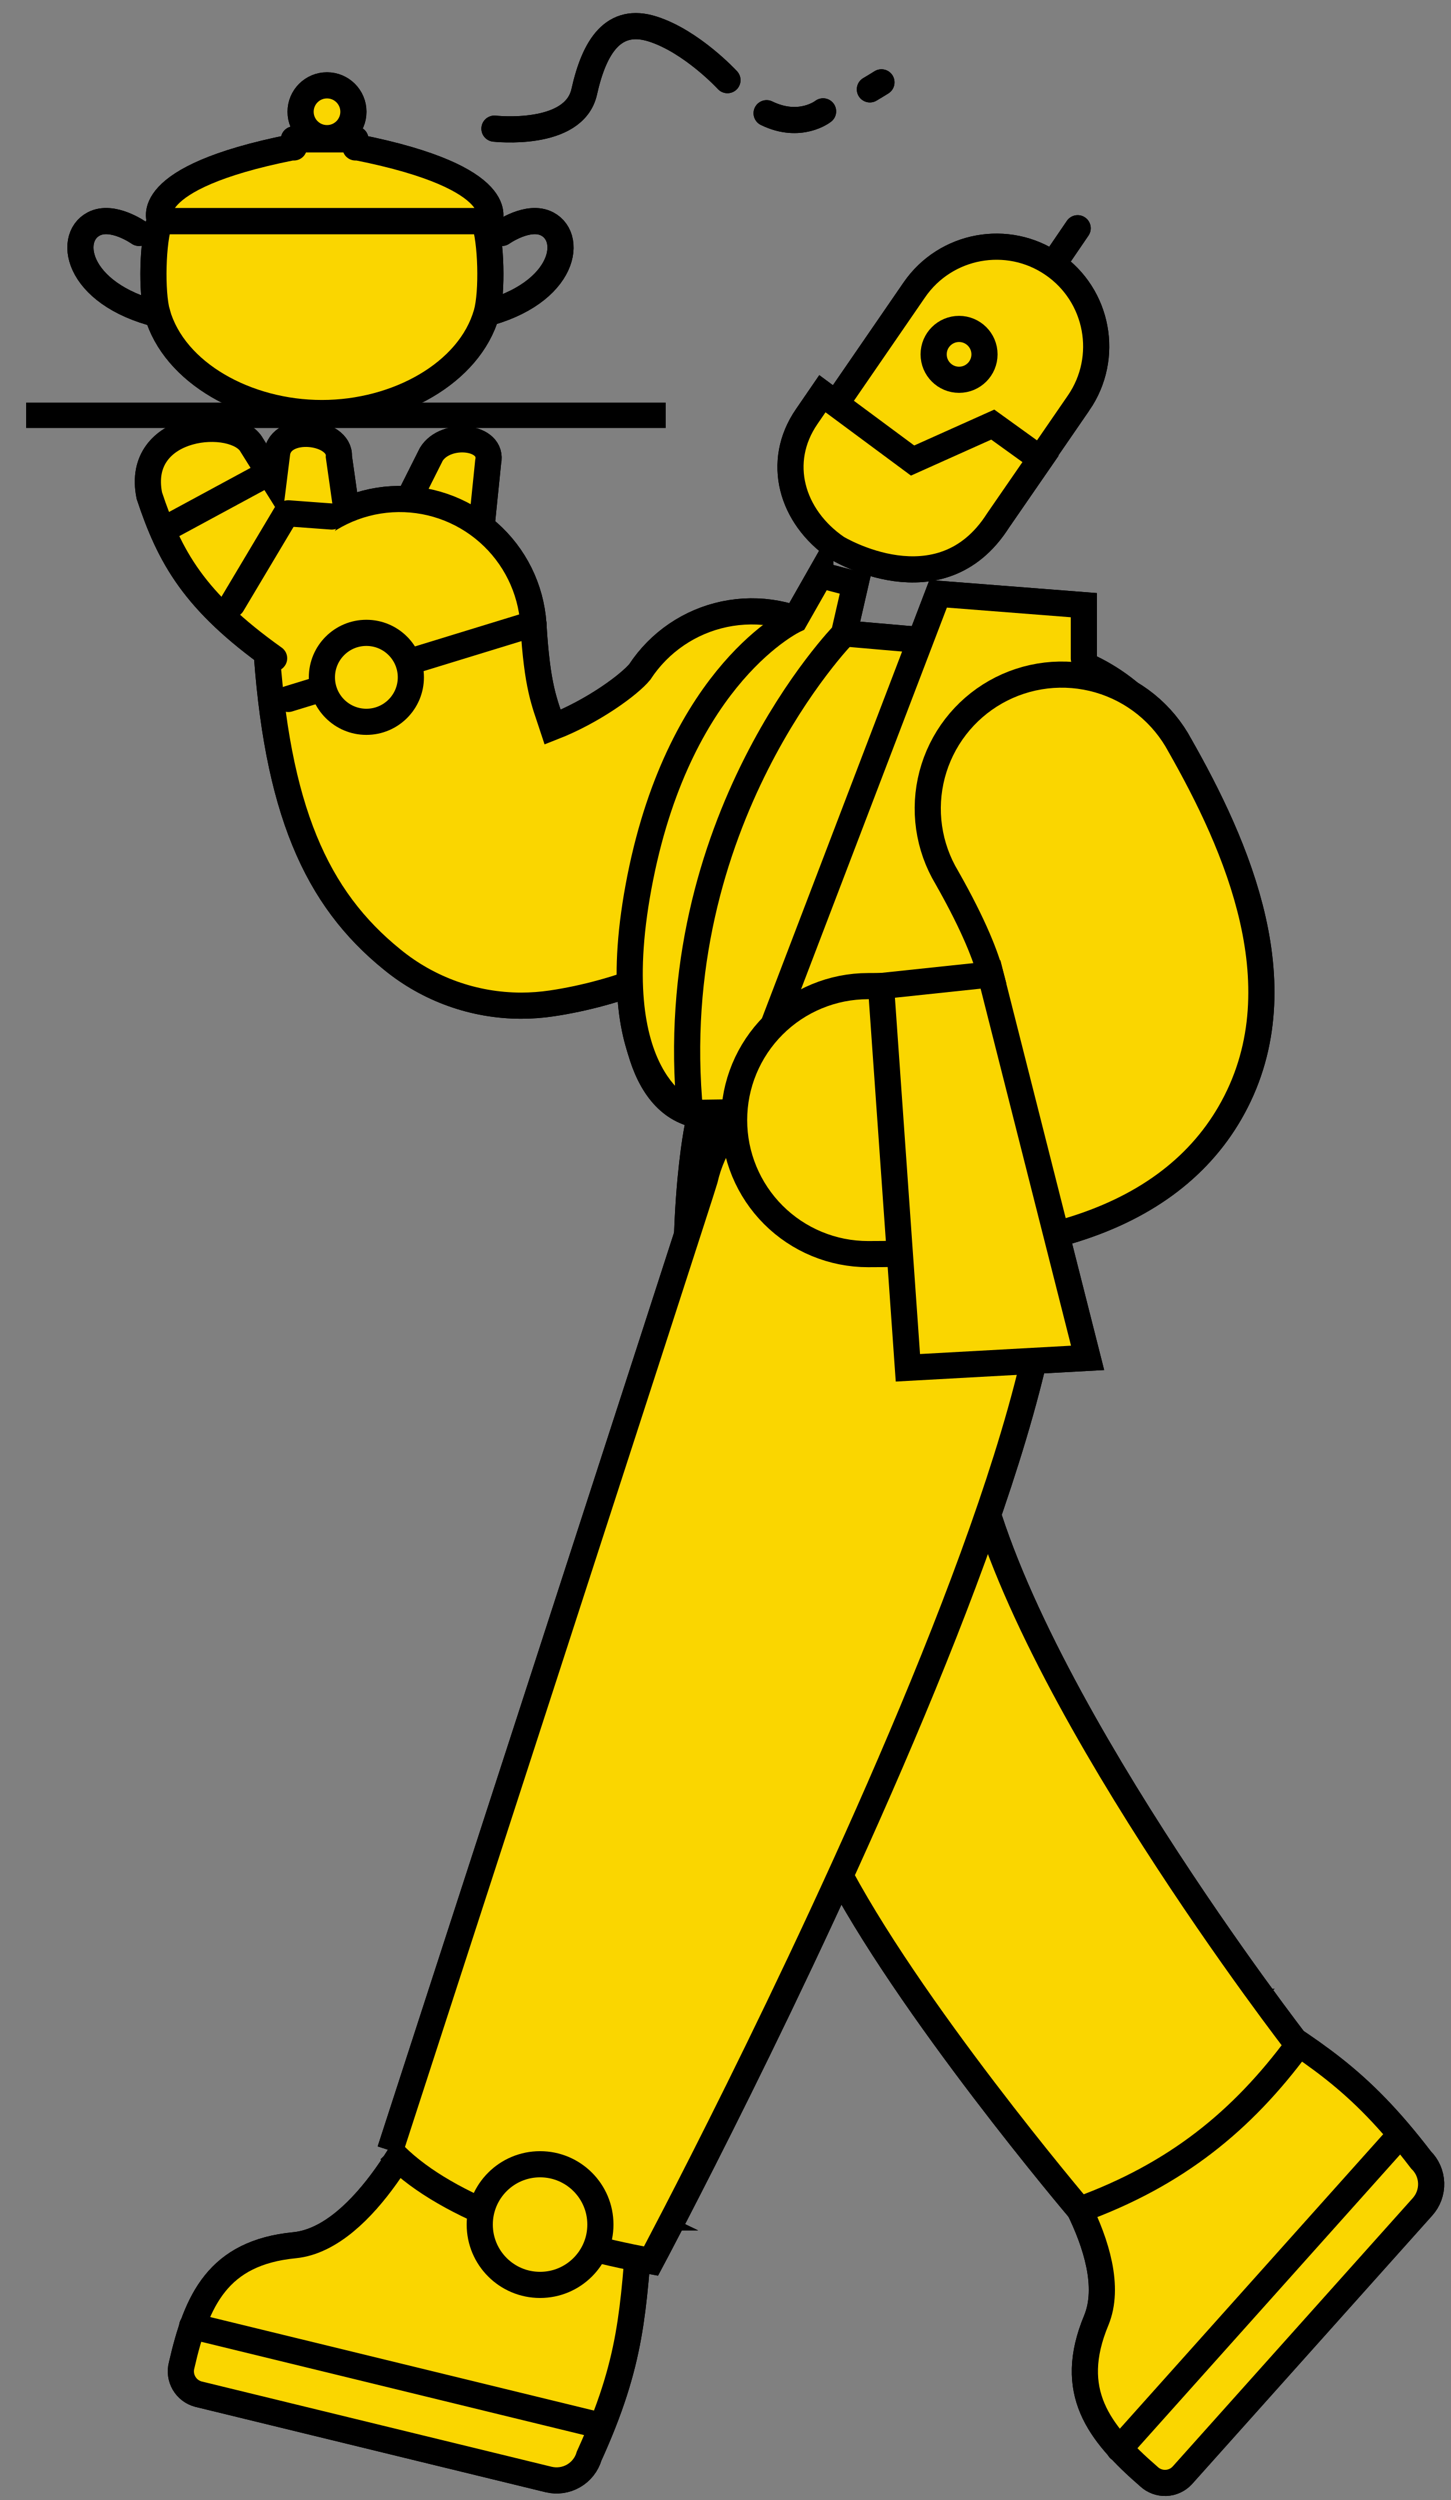 <?xml version="1.0" encoding="UTF-8" standalone="no"?>
<!DOCTYPE svg PUBLIC "-//W3C//DTD SVG 1.1//EN" "http://www.w3.org/Graphics/SVG/1.1/DTD/svg11.dtd">
<svg width="100%" height="100%" viewBox="0 0 444 765" version="1.1" xmlns="http://www.w3.org/2000/svg" xmlns:xlink="http://www.w3.org/1999/xlink" xml:space="preserve" xmlns:serif="http://www.serif.com/" style="fill-rule:evenodd;clip-rule:evenodd;stroke-linecap:round;stroke-miterlimit:10;">
    <rect x="0" y="0" width="444" height="765" fill="#808080" stroke="none"/>
    <path d="M377.84,612.523l-59.64,43.7c0,0 25.76,33.23 17.24,53.77c-9,21.67 0.57,34.26 16.13,47.77c0.694,0.65 1.508,1.15 2.396,1.48c0.888,0.33 1.833,0.49 2.781,0.45c0.947,-0.03 1.879,-0.25 2.741,-0.65c0.862,-0.39 1.637,-0.95 2.282,-1.65l73.52,-82.19c1.78,-1.99 2.724,-4.59 2.637,-7.26c-0.088,-2.67 -1.2,-5.2 -3.107,-7.07c-19.51,-25.51 -32.8,-32.72 -56.98,-48.35Z" style="fill:#fff;fill-rule:nonzero;stroke:#000;stroke-width:8px;"/>
    <path d="M342.52,749.263l84.19,-94.12" style="fill:none;fill-rule:nonzero;stroke:#000;stroke-width:8px;"/>
    <path d="M196.06,678.433l-66.65,-32c-0,0 -17.17,38.38 -39.3,40.54c-23.36,2.28 -29.94,16.65 -34.53,36.74c-0.488,1.85 -0.222,3.82 0.74,5.47c0.962,1.66 2.541,2.86 4.39,3.35l107.15,26.11c2.594,0.63 5.331,0.24 7.643,-1.1c2.312,-1.33 4.019,-3.51 4.767,-6.07c13.31,-29.23 13.4,-44.34 15.79,-73.04Z" style="fill:#fff;fill-rule:nonzero;stroke:#000;stroke-width:8px;"/>
    <path d="M58.81,711.723l122.7,29.9" style="fill:none;fill-rule:nonzero;stroke:#000;stroke-width:8px;"/>
    <path d="M100.06,42.273c4.462,0 8.08,-3.617 8.08,-8.08c-0,-4.462 -3.618,-8.08 -8.08,-8.08c-4.463,0 -8.08,3.618 -8.08,8.08c0,4.463 3.617,8.08 8.08,8.08Z" style="fill:#fff;fill-rule:nonzero;stroke:#000;stroke-width:8px;stroke-linejoin:round;stroke-miterlimit:4;"/>
    <path d="M42.53,71.263c-0,0 -8.09,-5.76 -13.85,-2.74c-8.49,4.44 -4.94,22.63 22.36,28.26" style="fill:none;fill-rule:nonzero;stroke:#000;stroke-width:8px;stroke-linejoin:round;stroke-miterlimit:4;"/>
    <path d="M153.59,71.263c0,0 8.09,-5.76 13.85,-2.74c8.49,4.44 4.94,22.63 -22.36,28.26" style="fill:none;fill-rule:nonzero;stroke:#000;stroke-width:8px;stroke-linejoin:round;stroke-miterlimit:4;"/>
    <path d="M48.1,95.843c5.19,18.27 27.35,30.54 50.4,30.54c23.05,0 45.21,-12.27 50.4,-30.54c1.81,-6.38 1.44,-22.25 -0.78,-28.2l-99.24,0c-2.22,5.95 -2.59,21.82 -0.78,28.2Z" style="fill:#fff;fill-rule:nonzero;stroke:#000;stroke-width:8px;"/>
    <path d="M109.5,45.113l-0.73,0l-0,-2.48l-18.84,0l-0,2.48l-0.73,0c-47.14,9.4 -40.19,22.53 -40.19,22.53l100.68,0c0,0 6.95,-13.13 -40.19,-22.53Z" style="fill:#fff;fill-rule:nonzero;stroke:#000;stroke-width:8px;stroke-linejoin:round;stroke-miterlimit:4;"/>
    <path d="M266.18,27.343c1.32,-0.78 2.5,-1.5 3.54,-2.15l-3.54,2.15Z" style="fill:#fff;fill-rule:nonzero;"/>
    <path d="M266.18,27.343c1.32,-0.78 2.5,-1.5 3.54,-2.15" style="fill:none;fill-rule:nonzero;stroke:#000;stroke-width:8px;"/>
    <path d="M234.58,34.643c10.25,5 17.28,-0.57 17.28,-0.57l-17.28,0.57Z" style="fill:#fff;fill-rule:nonzero;"/>
    <path d="M234.58,34.643c10.25,5 17.28,-0.57 17.28,-0.57" style="fill:none;fill-rule:nonzero;stroke:#000;stroke-width:8px;"/>
    <path d="M151.3,39.363c-0,0 24.33,2.78 27.47,-11.27c3.14,-14.05 9,-23.05 21,-19.2c12,3.85 22.83,15.63 22.83,15.63" style="fill:none;fill-rule:nonzero;stroke:#000;stroke-width:8px;"/>
    <path d="M147.14,163.203l2.23,-21.84c1.74,-8 -13,-9.48 -17.39,-2.36l-10.93,21.76" style="fill:#fff;fill-rule:nonzero;"/>
    <path d="M147.14,163.203l2.23,-21.84c1.74,-8 -13,-9.48 -17.39,-2.36l-10.93,21.76" style="fill:none;fill-rule:nonzero;stroke:#000;stroke-width:8px;"/>
    <path d="M330.057,123.278c9.548,-13.883 6.035,-32.879 -7.849,-42.428c-13.883,-9.549 -32.879,-6.035 -42.428,7.848l-24.753,35.99c-9.549,13.883 -6.035,32.879 7.848,42.427c13.884,9.549 32.879,6.036 42.428,-7.848l24.754,-35.989Z" style="fill:#fff;fill-rule:nonzero;stroke:#000;stroke-width:8px;"/>
    <path d="M159.45,307.703c-14.419,-0.016 -28.388,-5.027 -39.53,-14.18c-23,-18.65 -35.44,-45.58 -38.56,-97.77c-0.547,-10.795 3.191,-21.369 10.401,-29.422c7.209,-8.053 17.307,-12.933 28.096,-13.579c10.79,-0.646 21.398,2.995 29.516,10.13c8.119,7.136 13.092,17.188 13.837,27.971c1.18,19.59 3.34,23.79 5.91,31.64c12.45,-4.86 23.43,-13 26.65,-16.89c5.949,-9.088 15.262,-15.444 25.893,-17.672c10.632,-2.229 21.713,-0.147 30.811,5.788c9.098,5.934 15.469,15.237 17.714,25.864c2.246,10.628 0.182,21.713 -5.738,30.82c-14.76,23 -54.56,50.49 -95.6,56.6c-3.112,0.466 -6.254,0.7 -9.4,0.7Z" style="fill:#fff;fill-rule:nonzero;stroke:#000;stroke-width:8px;"/>
    <path d="M330.37,676.123c0,0 -53,-62.44 -75.32,-106.16c-17.837,-34.788 -30.657,-71.927 -38.08,-110.31c-12.35,-64.55 -4.55,-109.33 -3.62,-114.23l80.56,15.32l-0,-0.25c-0.06,0.35 -6.16,36.15 4.29,87.45c13.91,68.23 99,177.82 99,177.82c-17.13,23.17 -37.29,39.61 -66.83,50.36Z" style="fill:#fff;fill-rule:nonzero;stroke:#000;stroke-width:8px;"/>
    <path d="M119.37,657.973c0,0 95.91,-295.35 96.26,-296.94c2.387,-10.609 8.89,-19.834 18.08,-25.648c9.189,-5.814 20.311,-7.739 30.92,-5.352c22.09,5 16.42,16 38.9,18.65c74.17,8.86 -104.33,343.14 -104.33,343.14c-32.27,-5.99 -64.55,-17.27 -79.83,-33.85Z" style="fill:#fff;fill-rule:nonzero;stroke:#000;stroke-width:8px;"/>
    <path d="M244.89,192.633c-50.52,28 -68,136.76 -33.7,147.91l164.89,-2.57c0,0 17.48,-128.76 -61.77,-139.3l-69.42,-6.04Z" style="fill:#fff;fill-rule:nonzero;stroke:#000;stroke-width:8px;"/>
    <path d="M251.01,175.953l10.72,2.8l-3.48,15.2c0,0 -55.82,57 -47.06,146.59c0,0 -27.78,-9.24 -15.27,-72c12.51,-62.76 47.31,-78.92 47.31,-78.92l7.78,-13.67Z" style="fill:#fff;fill-rule:nonzero;stroke:#000;stroke-width:8px;"/>
    <rect x="8" y="123.213" width="195.7" height="7.72" style="fill-rule:nonzero;"/>
    <path d="M105.91,155.313l-2.22,-15.62c0.5,-8 -18,-10.16 -18.93,-0.75l-1,8l-6.7,-10.71c-5,-9.14 -35.93,-6.8 -31.35,15.45c6.23,18.7 13.58,32.23 38.17,49.73" style="fill:#fff;fill-rule:nonzero;"/>
    <path d="M105.91,155.313l-2.22,-15.62c0.5,-8 -18,-10.16 -18.93,-0.75l-1,8l-6.7,-10.71c-5,-9.14 -35.93,-6.8 -31.35,15.45c6.23,18.7 13.58,32.23 38.17,49.73" style="fill:none;fill-rule:nonzero;stroke:#000;stroke-width:8px;"/>
    <path d="M236.59,313.783l50.48,-132.1l44.58,3.48l0,16.29" style="fill:#fff;fill-rule:nonzero;"/>
    <path d="M236.59,313.783l50.48,-132.1l44.58,3.48l0,16.29" style="fill:none;fill-rule:nonzero;stroke:#000;stroke-width:8px;"/>
    <path d="M88.23,213.853l74.98,-23" style="fill:none;fill-rule:nonzero;stroke:#000;stroke-width:8px;"/>
    <path d="M265.63,383.723c-10.874,0 -21.303,-4.32 -28.992,-12.008c-7.689,-7.689 -12.008,-18.118 -12.008,-28.992c0,-10.874 4.319,-21.302 12.008,-28.991c7.689,-7.689 18.118,-12.009 28.992,-12.009c20.7,0 31.86,-2 37.46,-3.57c-1.34,-5.16 -4.75,-14.49 -13.36,-29.65c-2.813,-4.688 -4.66,-9.892 -5.433,-15.304c-0.772,-5.413 -0.454,-10.925 0.936,-16.213c1.39,-5.288 3.823,-10.245 7.157,-14.578c3.334,-4.334 7.501,-7.956 12.255,-10.656c4.755,-2.699 10.002,-4.42 15.431,-5.061c5.43,-0.642 10.933,-0.191 16.186,1.326c5.253,1.517 10.149,4.07 14.401,7.507c4.252,3.438 7.773,7.691 10.357,12.509c17.13,30.15 37.36,74.63 15.25,112.62c-10,17.19 -26.69,29.32 -49.6,36.07c-16.11,4.7 -36.08,7 -61.04,7Z" style="fill:#fff;fill-rule:nonzero;stroke:#000;stroke-width:8px;"/>
    <path d="M277.81,418.503l-8.23,-116.8l33.51,-3.55l29.71,117.31l-54.99,3.04Z" style="fill:#fff;fill-rule:nonzero;stroke:#000;stroke-width:8px;"/>
    <path d="M293.47,116.203c4.297,0 7.78,-3.483 7.78,-7.78c0,-4.297 -3.483,-7.78 -7.78,-7.78c-4.297,0 -7.78,3.483 -7.78,7.78c0,4.297 3.483,7.78 7.78,7.78Z" style="fill:#fff;fill-rule:nonzero;stroke:#000;stroke-width:8px;"/>
    <path d="M303.78,129.913l-24.53,11l-27.6,-20.45l-4.8,7c-9.55,13.89 -4.69,30.62 9.19,40.16c-0,0 31.69,19.39 49.34,-8.34l13,-18.85l-14.6,-10.52Z" style="fill:#fff;fill-rule:nonzero;stroke:#000;stroke-width:8px;"/>
    <path d="M322.28,80.813l7.48,-10.98" style="fill:none;fill-rule:nonzero;stroke:#000;stroke-width:8px;"/>
    <path d="M101.48,158.043l-13.28,-0.98" style="fill:none;fill-rule:nonzero;stroke:#000;stroke-width:8px;"/>
    <path d="M112.11,220.853c7.516,0 13.61,-6.093 13.61,-13.61c0,-7.516 -6.094,-13.61 -13.61,-13.61c-7.517,0 -13.61,6.094 -13.61,13.61c0,7.517 6.093,13.61 13.61,13.61Z" style="fill:#fff;fill-rule:nonzero;stroke:#000;stroke-width:8px;"/>
    <path d="M80.03,145.883l-27.29,14.76" style="fill:none;fill-rule:nonzero;stroke:#000;stroke-width:8px;"/>
    <path d="M87.46,157.363l-16.43,27.56" style="fill:none;fill-rule:nonzero;stroke:#000;stroke-width:8px;"/>
    <path d="M165.26,699.113c10.195,0 18.46,-8.26 18.46,-18.46c0,-10.2 -8.265,-18.46 -18.46,-18.46c-10.195,0 -18.46,8.26 -18.46,18.46c-0,10.2 8.265,18.46 18.46,18.46Z" style="fill:#fff;fill-rule:nonzero;stroke:#000;stroke-width:8px;"/>
    <path d="M377.84,612.523l-59.64,43.7c0,0 25.76,33.23 17.24,53.77c-9,21.67 0.57,34.26 16.13,47.77c0.694,0.65 1.508,1.15 2.396,1.48c0.888,0.33 1.833,0.49 2.781,0.45c0.947,-0.03 1.879,-0.25 2.741,-0.65c0.862,-0.39 1.637,-0.95 2.282,-1.65l73.52,-82.19c1.78,-1.99 2.724,-4.59 2.637,-7.26c-0.088,-2.67 -1.2,-5.2 -3.107,-7.07c-19.51,-25.51 -32.8,-32.72 -56.98,-48.35Z" style="fill:#fad600;fill-rule:nonzero;stroke:#000;stroke-width:8px;"/>
    <path d="M342.52,749.263l84.19,-94.12" style="fill:none;fill-rule:nonzero;stroke:#000;stroke-width:8px;"/>
    <path d="M196.06,678.433l-66.65,-32c-0,0 -17.17,38.38 -39.3,40.54c-23.36,2.28 -29.94,16.65 -34.53,36.74c-0.488,1.85 -0.222,3.82 0.74,5.47c0.962,1.66 2.541,2.86 4.39,3.35l107.15,26.11c2.594,0.63 5.331,0.24 7.643,-1.1c2.312,-1.33 4.019,-3.51 4.767,-6.07c13.31,-29.23 13.4,-44.34 15.79,-73.04Z" style="fill:#fad600;fill-rule:nonzero;stroke:#000;stroke-width:8px;"/>
    <path d="M58.81,711.723l122.7,29.9" style="fill:none;fill-rule:nonzero;stroke:#000;stroke-width:8px;"/>
    <path d="M100.06,42.273c4.462,0 8.08,-3.617 8.08,-8.08c-0,-4.462 -3.618,-8.08 -8.08,-8.08c-4.463,0 -8.08,3.618 -8.08,8.08c0,4.463 3.617,8.08 8.08,8.08Z" style="fill:#fad600;fill-rule:nonzero;stroke:#000;stroke-width:8px;stroke-linejoin:round;stroke-miterlimit:4;"/>
    <path d="M42.53,71.263c-0,0 -8.09,-5.76 -13.85,-2.74c-8.49,4.44 -4.94,22.63 22.36,28.26" style="fill:none;fill-rule:nonzero;stroke:#000;stroke-width:8px;stroke-linejoin:round;stroke-miterlimit:4;"/>
    <path d="M153.59,71.263c0,0 8.09,-5.76 13.85,-2.74c8.49,4.44 4.94,22.63 -22.36,28.26" style="fill:none;fill-rule:nonzero;stroke:#000;stroke-width:8px;stroke-linejoin:round;stroke-miterlimit:4;"/>
    <path d="M48.1,95.843c5.19,18.27 27.35,30.54 50.4,30.54c23.05,0 45.21,-12.27 50.4,-30.54c1.81,-6.38 1.44,-22.25 -0.78,-28.2l-99.24,0c-2.22,5.95 -2.59,21.82 -0.78,28.2Z" style="fill:#fad600;fill-rule:nonzero;stroke:#000;stroke-width:8px;"/>
    <path d="M109.5,45.113l-0.73,0l-0,-2.48l-18.84,0l-0,2.48l-0.73,0c-47.14,9.4 -40.19,22.53 -40.19,22.53l100.68,0c0,0 6.95,-13.13 -40.19,-22.53Z" style="fill:#fad600;fill-rule:nonzero;stroke:#000;stroke-width:8px;stroke-linejoin:round;stroke-miterlimit:4;"/>
    <path d="M266.18,27.343c1.32,-0.78 2.5,-1.5 3.54,-2.15l-3.54,2.15Z" style="fill:#fad600;fill-rule:nonzero;"/>
    <path d="M266.18,27.343c1.32,-0.78 2.5,-1.5 3.54,-2.15" style="fill:none;fill-rule:nonzero;stroke:#000;stroke-width:8px;"/>
    <path d="M234.58,34.643c10.25,5 17.28,-0.57 17.28,-0.57l-17.28,0.57Z" style="fill:#fad600;fill-rule:nonzero;"/>
    <path d="M234.58,34.643c10.25,5 17.28,-0.57 17.28,-0.57" style="fill:none;fill-rule:nonzero;stroke:#000;stroke-width:8px;"/>
    <path d="M151.3,39.363c-0,0 24.33,2.78 27.47,-11.27c3.14,-14.05 9,-23.05 21,-19.2c12,3.85 22.83,15.63 22.83,15.63" style="fill:none;fill-rule:nonzero;stroke:#000;stroke-width:8px;"/>
    <path d="M147.14,163.203l2.23,-21.84c1.74,-8 -13,-9.48 -17.39,-2.36l-10.93,21.76" style="fill:#fad600;fill-rule:nonzero;"/>
    <path d="M147.14,163.203l2.23,-21.84c1.74,-8 -13,-9.48 -17.39,-2.36l-10.93,21.76" style="fill:none;fill-rule:nonzero;stroke:#000;stroke-width:8px;"/>
    <path d="M330.057,123.278c9.548,-13.883 6.035,-32.879 -7.849,-42.428c-13.883,-9.549 -32.879,-6.035 -42.428,7.848l-24.753,35.99c-9.549,13.883 -6.035,32.879 7.848,42.427c13.884,9.549 32.879,6.036 42.428,-7.848l24.754,-35.989Z" style="fill:#fad600;fill-rule:nonzero;stroke:#000;stroke-width:8px;"/>
    <path d="M159.45,307.703c-14.419,-0.016 -28.388,-5.027 -39.53,-14.18c-23,-18.65 -35.44,-45.58 -38.56,-97.77c-0.547,-10.795 3.191,-21.369 10.401,-29.422c7.209,-8.053 17.307,-12.933 28.096,-13.579c10.79,-0.646 21.398,2.995 29.516,10.13c8.119,7.136 13.092,17.188 13.837,27.971c1.18,19.59 3.34,23.79 5.91,31.64c12.45,-4.86 23.43,-13 26.65,-16.89c5.949,-9.088 15.262,-15.444 25.893,-17.672c10.632,-2.229 21.713,-0.147 30.811,5.788c9.098,5.934 15.469,15.237 17.714,25.864c2.246,10.628 0.182,21.713 -5.738,30.82c-14.76,23 -54.56,50.49 -95.6,56.6c-3.112,0.466 -6.254,0.7 -9.4,0.7Z" style="fill:#fad600;fill-rule:nonzero;stroke:#000;stroke-width:8px;"/>
    <path d="M330.37,676.123c0,0 -53,-62.44 -75.32,-106.16c-17.837,-34.788 -30.657,-71.927 -38.08,-110.31c-12.35,-64.55 -4.55,-109.33 -3.62,-114.23l80.56,15.32l-0,-0.25c-0.06,0.35 -6.16,36.15 4.29,87.45c13.91,68.23 99,177.82 99,177.82c-17.13,23.17 -37.29,39.61 -66.83,50.36Z" style="fill:#fad600;fill-rule:nonzero;stroke:#000;stroke-width:8px;"/>
    <path d="M119.37,657.973c0,0 95.91,-295.35 96.26,-296.94c2.387,-10.609 8.89,-19.834 18.08,-25.648c9.189,-5.814 20.311,-7.739 30.92,-5.352c22.09,5 16.42,16 38.9,18.65c74.17,8.86 -104.33,343.14 -104.33,343.14c-32.27,-5.99 -64.55,-17.27 -79.83,-33.85Z" style="fill:#fad600;fill-rule:nonzero;stroke:#000;stroke-width:8px;"/>
    <path d="M244.89,192.633c-50.52,28 -68,136.76 -33.7,147.91l164.89,-2.57c0,0 17.48,-128.76 -61.77,-139.3l-69.42,-6.04Z" style="fill:#fad600;fill-rule:nonzero;stroke:#000;stroke-width:8px;"/>
    <path d="M251.01,175.953l10.72,2.8l-3.48,15.2c0,0 -55.82,57 -47.06,146.59c0,0 -27.78,-9.24 -15.27,-72c12.51,-62.76 47.31,-78.92 47.31,-78.92l7.78,-13.67Z" style="fill:#fad600;fill-rule:nonzero;stroke:#000;stroke-width:8px;"/>
    <rect x="8" y="123.213" width="195.7" height="7.72" style="fill-rule:nonzero;"/>
    <path d="M105.91,155.313l-2.22,-15.62c0.5,-8 -18,-10.16 -18.93,-0.75l-1,8l-6.7,-10.71c-5,-9.14 -35.93,-6.8 -31.35,15.45c6.23,18.7 13.58,32.23 38.17,49.73" style="fill:#fad600;fill-rule:nonzero;"/>
    <path d="M105.91,155.313l-2.22,-15.62c0.5,-8 -18,-10.16 -18.93,-0.75l-1,8l-6.7,-10.71c-5,-9.14 -35.93,-6.8 -31.35,15.45c6.23,18.7 13.58,32.23 38.17,49.73" style="fill:none;fill-rule:nonzero;stroke:#000;stroke-width:8px;"/>
    <path d="M236.59,313.783l50.48,-132.1l44.58,3.48l0,16.29" style="fill:#fad600;fill-rule:nonzero;"/>
    <path d="M236.59,313.783l50.48,-132.1l44.58,3.48l0,16.29" style="fill:none;fill-rule:nonzero;stroke:#000;stroke-width:8px;"/>
    <path d="M88.23,213.853l74.98,-23" style="fill:none;fill-rule:nonzero;stroke:#000;stroke-width:8px;"/>
    <path d="M265.63,383.723c-10.874,0 -21.303,-4.32 -28.992,-12.008c-7.689,-7.689 -12.008,-18.118 -12.008,-28.992c0,-10.874 4.319,-21.302 12.008,-28.991c7.689,-7.689 18.118,-12.009 28.992,-12.009c20.7,0 31.86,-2 37.46,-3.57c-1.34,-5.16 -4.75,-14.49 -13.36,-29.65c-2.813,-4.688 -4.66,-9.892 -5.433,-15.304c-0.772,-5.413 -0.454,-10.925 0.936,-16.213c1.39,-5.288 3.823,-10.245 7.157,-14.578c3.334,-4.334 7.501,-7.956 12.255,-10.656c4.755,-2.699 10.002,-4.42 15.431,-5.061c5.43,-0.642 10.933,-0.191 16.186,1.326c5.253,1.517 10.149,4.07 14.401,7.507c4.252,3.438 7.773,7.691 10.357,12.509c17.13,30.15 37.36,74.63 15.25,112.62c-10,17.19 -26.69,29.32 -49.6,36.07c-16.11,4.7 -36.08,7 -61.04,7Z" style="fill:#fad600;fill-rule:nonzero;stroke:#000;stroke-width:8px;"/>
    <path d="M277.81,418.503l-8.23,-116.8l33.51,-3.55l29.71,117.31l-54.99,3.04Z" style="fill:#fad600;fill-rule:nonzero;stroke:#000;stroke-width:8px;"/>
    <path d="M293.47,116.203c4.297,0 7.78,-3.483 7.78,-7.78c0,-4.297 -3.483,-7.78 -7.78,-7.78c-4.297,0 -7.78,3.483 -7.78,7.78c0,4.297 3.483,7.78 7.78,7.78Z" style="fill:#fad600;fill-rule:nonzero;stroke:#000;stroke-width:8px;"/>
    <path d="M303.78,129.913l-24.53,11l-27.6,-20.45l-4.8,7c-9.55,13.89 -4.69,30.62 9.19,40.16c-0,0 31.69,19.39 49.34,-8.34l13,-18.85l-14.6,-10.52Z" style="fill:#fad600;fill-rule:nonzero;stroke:#000;stroke-width:8px;"/>
    <path d="M322.28,80.813l7.48,-10.98" style="fill:none;fill-rule:nonzero;stroke:#000;stroke-width:8px;"/>
    <path d="M101.48,158.043l-13.28,-0.98" style="fill:none;fill-rule:nonzero;stroke:#000;stroke-width:8px;"/>
    <path d="M112.11,220.853c7.516,0 13.61,-6.093 13.61,-13.61c0,-7.516 -6.094,-13.61 -13.61,-13.61c-7.517,0 -13.61,6.094 -13.61,13.61c0,7.517 6.093,13.61 13.61,13.61Z" style="fill:#fad600;fill-rule:nonzero;stroke:#000;stroke-width:8px;"/>
    <path d="M80.03,145.883l-27.29,14.76" style="fill:none;fill-rule:nonzero;stroke:#000;stroke-width:8px;"/>
    <path d="M87.46,157.363l-16.43,27.56" style="fill:none;fill-rule:nonzero;stroke:#000;stroke-width:8px;"/>
    <path d="M165.26,699.113c10.195,0 18.46,-8.26 18.46,-18.46c0,-10.2 -8.265,-18.46 -18.46,-18.46c-10.195,0 -18.46,8.26 -18.46,18.46c-0,10.2 8.265,18.46 18.46,18.46Z" style="fill:#fad600;fill-rule:nonzero;stroke:#000;stroke-width:8px;"/>
</svg>
